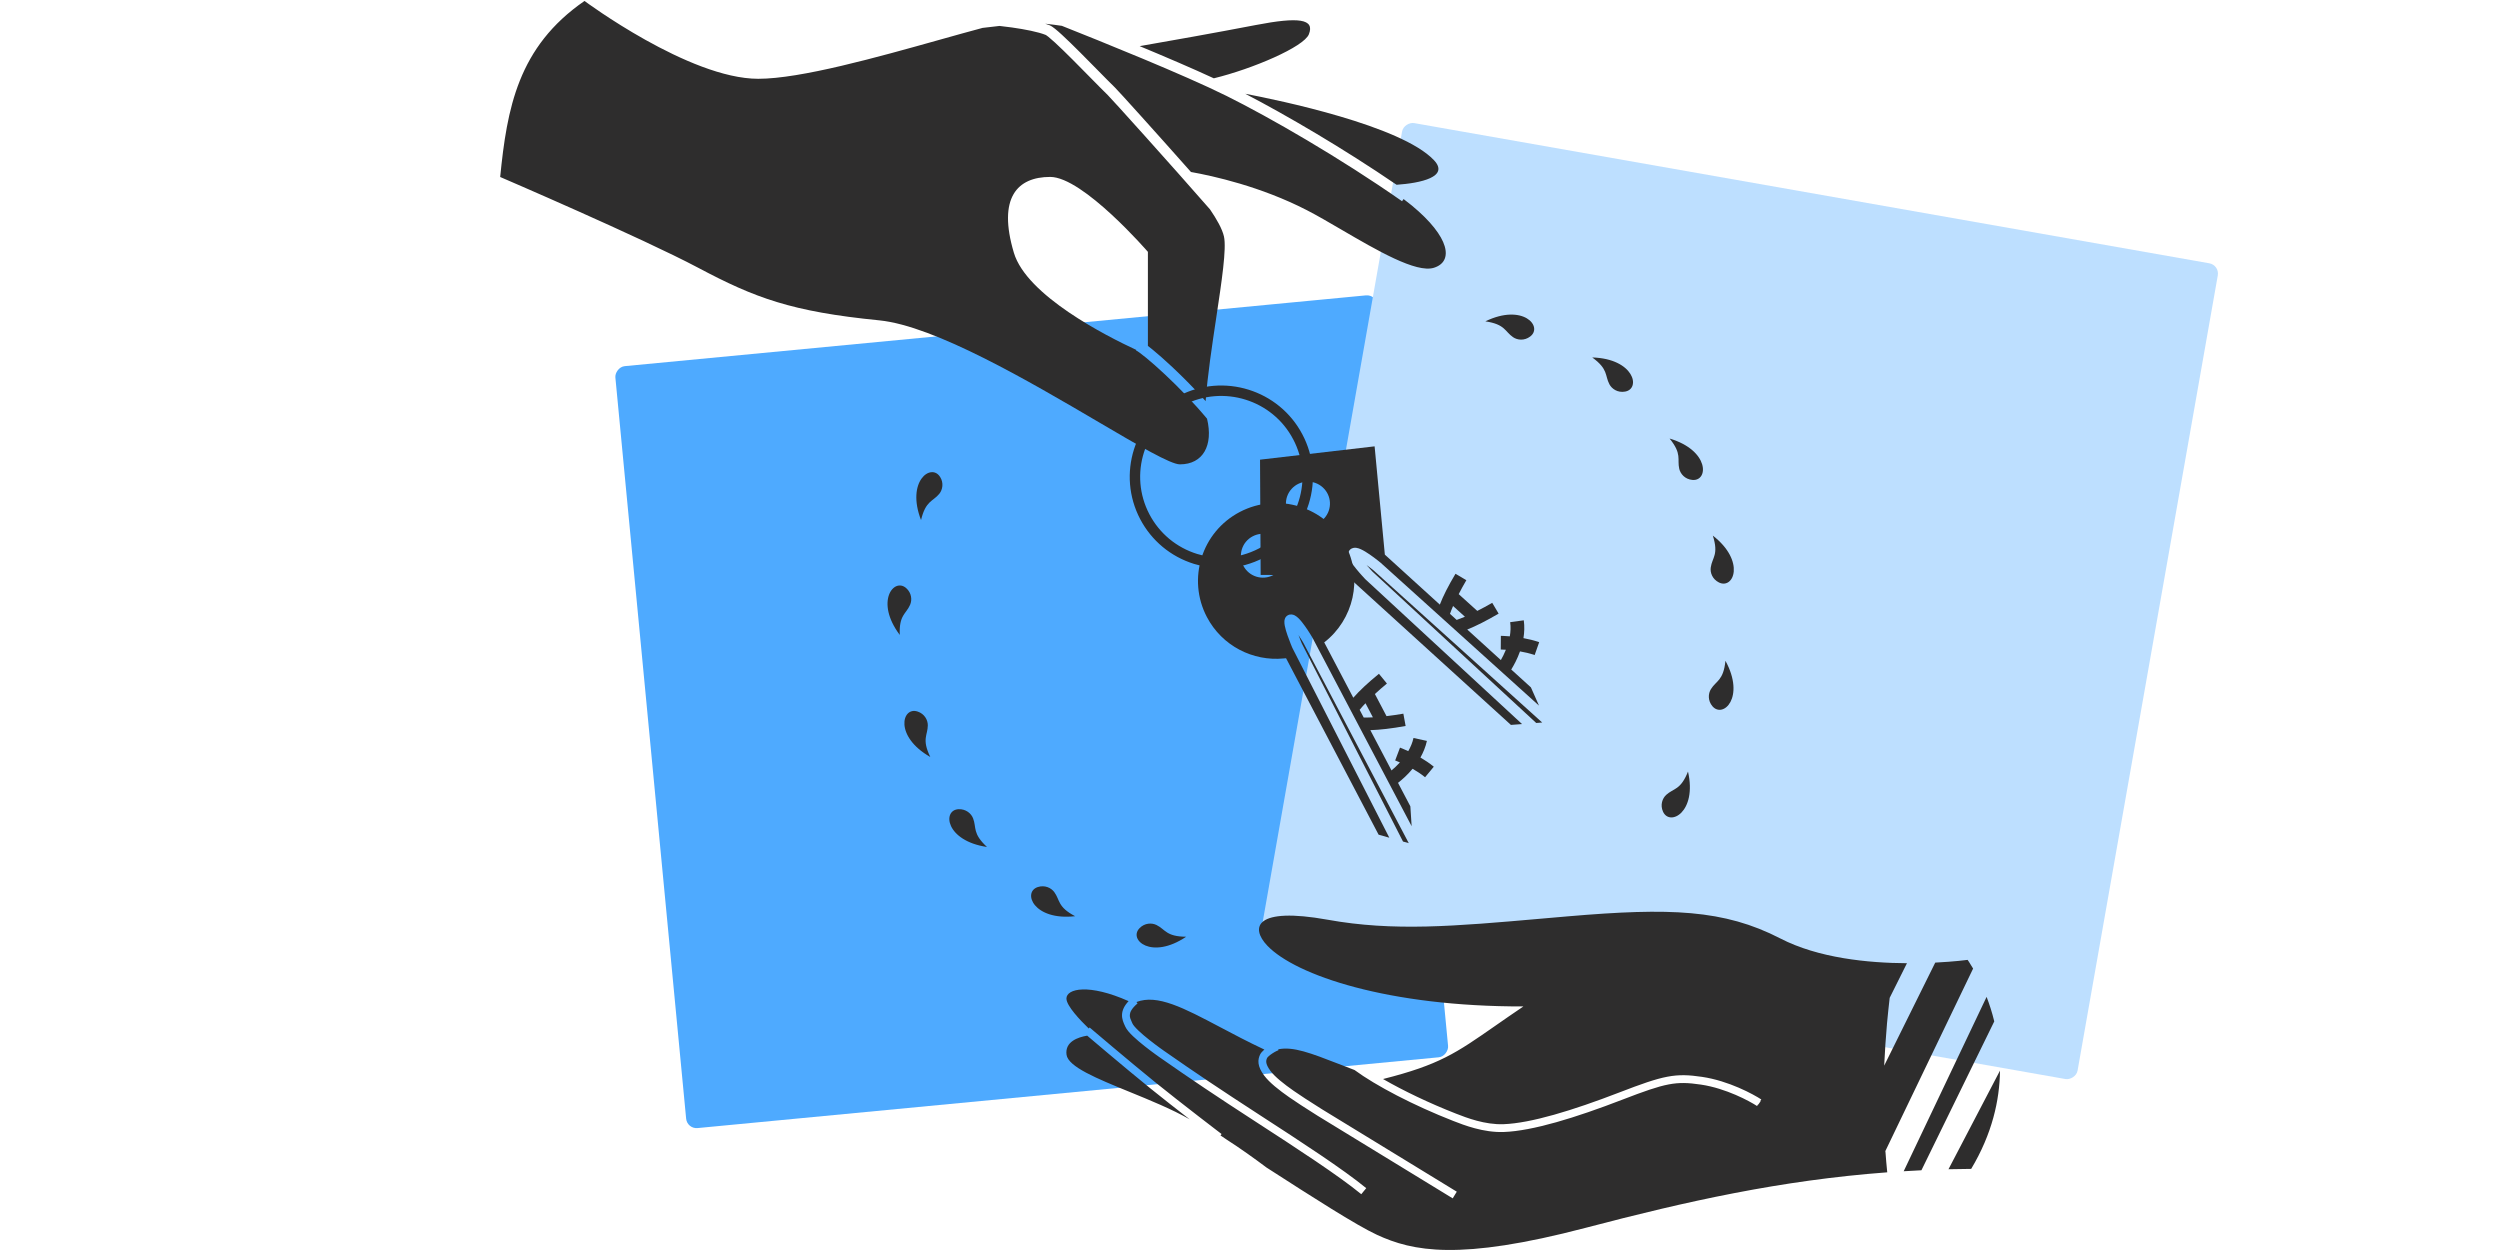 <svg width="240" height="120" viewBox="0 0 240 120" fill="none" xmlns="http://www.w3.org/2000/svg">
<rect width="73.513" height="73.513" rx="1" transform="matrix(0.995 -0.095 -0.095 -0.995 65.965 108.39)" fill="#4EAAFF"/>
<rect x="120.963" y="89.954" width="79.519" height="79.519" rx="1" transform="rotate(-80 120.963 89.954)" fill="#BDDFFF"/>
<g clip-path="url(#clip0_11070_35135)">
<path d="M117.656 54.033H117.259C116.431 54.033 115.597 53.908 114.775 53.656C112.662 52.998 110.931 51.56 109.901 49.604C107.78 45.568 109.344 40.567 113.394 38.453C117.446 36.338 122.467 37.9 124.587 41.936L124.588 41.937C125.618 43.893 125.819 46.125 125.159 48.236C124.498 50.341 123.057 52.068 121.094 53.093L121.094 53.093C120.011 53.658 118.843 53.975 117.656 54.033Z" stroke="#2E2D2D"/>
<path fill-rule="evenodd" clip-rule="evenodd" d="M129.156 52.301C130.87 55.551 129.936 59.491 127.126 61.669L129.917 66.982C130.493 66.325 131.331 65.532 132.379 64.684L133.144 65.621C132.743 65.948 132.353 66.29 131.99 66.626L133.106 68.748C133.624 68.69 134.174 68.607 134.722 68.512L134.94 69.697L134.935 69.695C133.597 69.938 132.45 70.069 131.552 70.094L133.585 73.963C133.822 73.766 134.107 73.505 134.392 73.191C134.116 73.07 133.941 73.004 133.936 73.002L134.401 71.772C134.431 71.783 134.742 71.9 135.192 72.11C135.414 71.725 135.595 71.302 135.695 70.846L136.983 71.127C136.854 71.709 136.632 72.242 136.361 72.721C136.788 72.972 137.235 73.268 137.644 73.604L136.805 74.618L136.802 74.612C136.427 74.304 136.008 74.031 135.609 73.803C135.107 74.406 134.582 74.863 134.21 75.153L135.394 77.406L135.517 79.314L126.004 61.236L125.999 61.226L125.994 61.218L125.561 61.469C125.994 61.218 125.994 61.218 125.994 61.217L125.994 61.217L125.994 61.217L125.993 61.215L125.99 61.21L125.978 61.19C125.968 61.173 125.954 61.149 125.935 61.118C125.899 61.057 125.846 60.969 125.781 60.866C125.653 60.659 125.475 60.383 125.282 60.112C125.093 59.846 124.874 59.563 124.664 59.358C124.561 59.258 124.436 59.151 124.296 59.078C124.168 59.013 123.908 58.917 123.638 59.062C123.347 59.217 123.31 59.521 123.302 59.627C123.292 59.771 123.311 59.925 123.336 60.061C123.388 60.34 123.489 60.673 123.595 60.979C123.701 61.289 123.818 61.591 123.908 61.815C123.953 61.927 123.992 62.02 124.019 62.085L124.052 62.161L124.06 62.181L124.063 62.187L124.063 62.188L124.064 62.189L124.064 62.189C124.064 62.189 124.064 62.189 124.523 61.99L124.064 62.189L124.07 62.204L124.077 62.218L133.375 80.419L132.345 80.129L123.461 63.19L123.242 63.21C120.293 63.501 117.324 62.02 115.864 59.239C113.942 55.585 115.357 51.062 119.027 49.146C122.696 47.23 127.235 48.637 129.156 52.296V52.301ZM134.688 80.787L135.241 80.942L125.122 61.711L125.114 61.698C125.106 61.683 125.092 61.66 125.075 61.632C125.041 61.574 124.991 61.492 124.93 61.394C124.853 61.269 124.758 61.12 124.653 60.965C124.718 61.14 124.783 61.304 124.837 61.44C124.88 61.547 124.917 61.635 124.943 61.697L124.973 61.767L124.977 61.777L134.688 80.787ZM119.369 54.331C118.828 53.299 119.22 52.03 120.258 51.486C121.291 50.943 122.567 51.343 123.108 52.375C123.65 53.407 123.257 54.672 122.22 55.215C121.187 55.753 119.911 55.358 119.369 54.326V54.331ZM131.087 67.511C130.881 67.725 130.699 67.932 130.545 68.118L130.526 68.142L130.915 68.881L130.951 68.882C131.197 68.888 131.487 68.877 131.798 68.865L131.443 68.188L131.087 67.511ZM124.3 59.699L124.301 59.697C124.302 59.682 124.303 59.685 124.3 59.699Z" fill="#2E2D2D"/>
<path d="M88.082 68.306C86.587 67.812 85.817 70.681 89.308 72.672C88.464 70.938 89.065 70.593 89.07 69.625C89.07 69.126 88.762 68.528 88.087 68.306H88.082Z" fill="#2E2D2D"/>
<path d="M92.014 77.684C90.44 77.768 90.773 80.721 94.75 81.309C93.335 80 93.762 79.457 93.415 78.558C93.236 78.094 92.724 77.649 92.014 77.684Z" fill="#2E2D2D"/>
<path d="M99.631 85.156C98.132 85.639 99.214 88.405 103.212 87.956C101.503 87.057 101.781 86.42 101.21 85.639C100.917 85.24 100.312 84.938 99.631 85.156Z" fill="#2E2D2D"/>
<path d="M109.399 89.101C108.296 90.222 110.541 92.173 113.872 89.926C111.941 89.916 111.891 89.23 111.022 88.8C110.575 88.578 109.895 88.593 109.399 89.101Z" fill="#2E2D2D"/>
<path d="M86.994 56.459C85.817 55.417 83.97 57.743 86.378 60.953C86.294 59.032 86.984 58.948 87.371 58.059C87.57 57.605 87.525 56.928 86.994 56.459Z" fill="#2E2D2D"/>
<path d="M90.237 45.768C89.388 44.444 86.974 46.183 88.419 49.926C88.866 48.054 89.551 48.158 90.167 47.412C90.485 47.027 90.624 46.365 90.242 45.768H90.237Z" fill="#2E2D2D"/>
<path d="M165.017 55.916C166.428 56.617 167.599 53.886 164.431 51.417C165.017 53.254 164.372 53.511 164.233 54.469C164.158 54.963 164.382 55.6 165.017 55.916Z" fill="#2E2D2D"/>
<path d="M162.465 46.074C164.034 46.217 164.133 43.249 160.28 42.099C161.497 43.595 160.99 44.069 161.209 45.012C161.323 45.496 161.76 46.01 162.47 46.074H162.465Z" fill="#2E2D2D"/>
<path d="M156 37.595C157.554 37.328 156.879 34.434 152.857 34.316C154.416 35.452 154.053 36.039 154.505 36.894C154.739 37.333 155.295 37.718 155.995 37.595H156Z" fill="#2E2D2D"/>
<path d="M146.903 32.301C148.154 31.348 146.213 29.096 142.593 30.849C144.505 31.131 144.455 31.822 145.255 32.37C145.667 32.652 146.337 32.736 146.903 32.301Z" fill="#2E2D2D"/>
<path d="M164.392 67.797C165.41 68.998 167.57 66.958 165.643 63.437C165.449 65.353 164.754 65.338 164.248 66.158C163.984 66.583 163.935 67.254 164.392 67.797Z" fill="#2E2D2D"/>
<path d="M159.65 77.921C160.3 79.353 162.937 77.975 162.048 74.069C161.338 75.862 160.677 75.654 159.957 76.306C159.59 76.642 159.357 77.274 159.65 77.921Z" fill="#2E2D2D"/>
<path fill-rule="evenodd" clip-rule="evenodd" d="M72.793 7.564C66.155 7.564 56.112 0.092 56.112 0.092C49.713 4.503 48.673 10.421 48.017 16.991C48.017 16.991 61.593 22.825 67.027 25.706C72.469 28.595 75.965 29.917 84.417 30.754C89.743 31.287 98.855 36.637 105.47 40.522C109.354 42.802 112.377 44.578 113.271 44.578C115.497 44.578 116.494 42.746 115.875 40.194C114.599 38.663 113.122 37.153 111.848 35.958C111.166 35.319 110.546 34.773 110.049 34.364C109.535 33.942 109.193 33.7 109.053 33.631L109.074 33.588C106.167 32.24 98.556 28.37 97.331 24.262C95.757 18.976 97.663 16.985 100.82 16.985C103.977 16.985 110.198 24.177 110.198 24.177V33.206C110.349 33.321 110.512 33.451 110.684 33.592C111.201 34.017 111.838 34.578 112.532 35.229C113.538 36.172 114.672 37.311 115.741 38.51C115.919 36.071 116.356 33.175 116.758 30.506L116.758 30.505C117.288 26.986 117.759 23.862 117.5 22.702C117.339 21.984 116.802 21.039 116.159 20.098C112.303 15.687 106.718 9.49 106.341 9.123C105.922 8.716 105.314 8.098 104.644 7.417L104.644 7.417C104.108 6.872 103.533 6.288 102.984 5.738C102.359 5.114 101.764 4.532 101.283 4.09C101.042 3.868 100.834 3.686 100.668 3.553C100.585 3.486 100.517 3.436 100.464 3.4C100.418 3.369 100.395 3.356 100.389 3.353C100.388 3.353 100.388 3.353 100.389 3.353C99.653 3.06 98.384 2.813 97.155 2.639C96.733 2.58 96.325 2.53 95.955 2.49L94.329 2.678C93.083 3.01 91.689 3.401 90.214 3.815L90.214 3.815C84.198 5.503 76.847 7.564 72.793 7.564ZM109.407 4.429C112.182 3.946 116.685 3.148 120.565 2.401C124.671 1.61 126.238 1.809 125.652 3.292C125.176 4.498 120.267 6.607 116.527 7.518C114.46 6.56 111.884 5.458 109.407 4.429ZM119.543 9.001C122.776 9.619 134.503 12.049 137.654 15.371C139.182 16.981 136.371 17.581 134.071 17.738C128.941 14.234 123.445 11.032 119.543 9.001ZM134.743 19.108C134.994 19.297 135.231 19.483 135.454 19.666C135.478 19.682 135.501 19.697 135.524 19.72C139.221 22.771 139.561 25.114 137.654 25.706C135.962 26.239 132.163 24.022 128.787 22.052C127.59 21.353 126.445 20.684 125.466 20.181C121.023 17.893 116.433 16.886 114.333 16.512C110.946 12.689 107.365 8.724 107.038 8.406C106.623 8.003 106.032 7.401 105.372 6.731C104.837 6.187 104.257 5.597 103.69 5.031C103.064 4.405 102.457 3.811 101.959 3.353C101.711 3.125 101.485 2.926 101.294 2.773C101.121 2.634 100.927 2.491 100.759 2.424C100.629 2.372 100.487 2.322 100.336 2.275C100.954 2.346 101.52 2.415 101.938 2.48C105.556 3.916 113.658 7.176 117.754 9.212C121.871 11.26 128.594 15.121 134.597 19.317L134.743 19.108Z" fill="#2E2D2D"/>
<path fill-rule="evenodd" clip-rule="evenodd" d="M132.945 53.244L131.962 42.849L120.963 44.128L121.023 55.195L129.231 55.21L145.049 69.592L146.117 69.51L131.08 55.613L131.069 55.602L131.058 55.591L131.42 55.246C131.058 55.591 131.058 55.591 131.058 55.591L131.058 55.59L131.057 55.59L131.056 55.589L131.052 55.585L131.037 55.568L130.98 55.508C130.932 55.456 130.863 55.382 130.782 55.292C130.62 55.114 130.405 54.87 130.198 54.615C129.993 54.364 129.782 54.087 129.637 53.842C129.566 53.723 129.494 53.585 129.454 53.446C129.425 53.344 129.355 53.045 129.574 52.8C129.778 52.572 130.055 52.572 130.197 52.59C130.353 52.61 130.508 52.667 130.639 52.726C130.907 52.847 131.21 53.037 131.48 53.222C131.755 53.41 132.018 53.608 132.21 53.758C132.307 53.834 132.387 53.898 132.443 53.943C132.47 53.965 132.493 53.983 132.508 53.996L132.525 54.01L132.53 54.014L132.531 54.015L132.532 54.016L132.532 54.016C132.532 54.016 132.532 54.016 132.213 54.401L132.532 54.016L132.54 54.022L132.548 54.029L147.744 67.739L146.968 65.99L145.079 64.273C145.327 63.874 145.66 63.267 145.92 62.534C146.375 62.611 146.862 62.723 147.32 62.884L147.325 62.889L147.762 61.649C147.262 61.474 146.74 61.349 146.251 61.261C146.34 60.718 146.364 60.141 146.283 59.55L144.977 59.728C145.041 60.19 145.018 60.65 144.942 61.088C144.447 61.045 144.115 61.042 144.083 61.042L144.073 62.355C144.078 62.355 144.265 62.357 144.566 62.376C144.409 62.764 144.235 63.102 144.082 63.367L140.856 60.434C141.69 60.104 142.693 59.595 143.864 58.909H143.869L143.254 57.872C142.772 58.148 142.285 58.415 141.819 58.647L140.036 57.037C140.259 56.597 140.508 56.143 140.771 55.699L139.728 55.081C139.038 56.236 138.537 57.228 138.224 58.043L132.945 53.244ZM148.05 69.362L131.886 54.779L131.874 54.769C131.86 54.758 131.84 54.742 131.814 54.721C131.762 54.678 131.687 54.618 131.596 54.547C131.479 54.457 131.338 54.349 131.186 54.239C131.308 54.381 131.425 54.513 131.524 54.621C131.601 54.707 131.666 54.777 131.711 54.826L131.764 54.882L131.771 54.89L147.477 69.406L148.05 69.362ZM139.84 59.512L139.198 58.928C139.278 58.702 139.376 58.447 139.495 58.178L140.632 59.205C140.344 59.324 140.076 59.432 139.842 59.511L139.84 59.512ZM124.141 49.896C125 50.681 126.331 50.622 127.12 49.763H127.125C127.91 48.904 127.85 47.575 126.986 46.79C126.122 46.005 124.787 46.064 124.002 46.923C123.213 47.783 123.277 49.116 124.141 49.896ZM130.416 53.172L130.415 53.17C130.411 53.155 130.414 53.157 130.416 53.172Z" fill="#2E2D2D"/>
<path fill-rule="evenodd" clip-rule="evenodd" d="M181.175 112.543C181.106 111.887 181.051 111.22 181.001 110.529H180.981L189.418 92.983C189.1 92.44 188.892 92.148 188.892 92.148C188.892 92.148 187.67 92.316 185.783 92.41L180.882 102.301C180.942 100.973 181.036 99.605 181.155 98.222C181.23 97.408 181.319 96.593 181.409 95.793L183.067 92.469C179.348 92.45 174.561 91.981 170.906 90.089C165.494 87.299 160.28 87.136 150.548 87.966C149.659 88.042 148.797 88.118 147.96 88.191C139.644 88.921 133.774 89.436 127.448 88.292C120.497 87.042 119.99 89.032 121.668 90.79C124.385 93.63 133.273 96.647 146.248 96.618C145.204 97.322 144.312 97.943 143.517 98.497L143.517 98.497C139.782 101.099 138.165 102.225 132.771 103.586C134.71 104.703 137.199 105.902 139.792 106.915C140.807 107.311 142.555 107.989 144.348 107.922C146.96 107.825 150.94 106.618 155.471 104.87C157.579 104.056 158.92 103.584 160.052 103.368C161.202 103.147 162.126 103.192 163.395 103.379C165.962 103.757 168.323 105.05 169.086 105.549L168.991 105.694C169.005 105.704 169.015 105.71 169.02 105.714L168.796 106.04C168.795 106.039 168.788 106.034 168.775 106.025L168.676 106.177C167.962 105.711 165.705 104.478 163.286 104.121C162.061 103.941 161.23 103.906 160.193 104.104C159.137 104.306 157.857 104.753 155.741 105.57C151.216 107.316 147.128 108.569 144.375 108.671C142.415 108.744 140.537 108.011 139.532 107.618L139.519 107.613C135.708 106.125 132.072 104.222 130.035 102.721C129.501 102.518 129.002 102.325 128.534 102.144L128.534 102.144C125.806 101.087 124.148 100.445 122.719 100.732L122.723 100.824C122.729 100.824 122.733 100.824 122.735 100.823C122.735 100.823 122.736 100.823 122.736 100.823C122.736 100.823 122.735 100.823 122.735 100.824C122.731 100.824 122.72 100.827 122.7 100.834C122.666 100.845 122.62 100.864 122.564 100.891C122.452 100.944 122.316 101.019 122.18 101.107C122.044 101.194 121.915 101.289 121.813 101.378C121.703 101.475 121.657 101.538 121.647 101.559C121.579 101.698 121.542 101.828 121.564 101.995C121.587 102.172 121.682 102.43 121.962 102.806C122.385 103.372 123.234 104.052 124.201 104.725C124.923 105.228 125.68 105.708 126.327 106.117L126.327 106.117C126.536 106.25 126.733 106.375 126.914 106.491L139.851 114.402L139.46 115.042L126.519 107.129L126.512 107.125L126.512 107.125C126.337 107.012 126.143 106.889 125.936 106.758L125.936 106.758L125.936 106.758C125.287 106.347 124.509 105.854 123.772 105.34C122.81 104.67 121.865 103.93 121.361 103.254C121.035 102.818 120.866 102.44 120.821 102.093C120.774 101.736 120.864 101.455 120.972 101.231C121.05 101.072 121.19 100.928 121.318 100.815C121.339 100.797 121.36 100.778 121.382 100.76C119.832 100.032 118.424 99.288 117.142 98.61L117.142 98.61C113.655 96.768 111.095 95.415 109.098 96.195L109.208 96.325C108.604 96.836 108.474 97.198 108.463 97.439C108.452 97.674 108.54 97.869 108.657 98.127C108.676 98.168 108.695 98.211 108.715 98.256C108.776 98.394 108.971 98.632 109.292 98.938C109.598 99.231 109.977 99.548 110.351 99.843C110.723 100.137 111.084 100.405 111.352 100.6C111.486 100.697 111.597 100.776 111.674 100.83C111.713 100.858 111.743 100.879 111.763 100.893L111.786 100.909L111.792 100.913L111.793 100.914L111.793 100.914L111.793 100.914L111.795 100.915C114.689 102.941 117.25 104.654 120.902 107.022C124.954 109.648 128.936 112.241 131.158 114.063L131.046 114.2C131.047 114.201 131.047 114.202 131.048 114.203L130.972 114.29L130.683 114.643C128.501 112.854 124.562 110.288 120.494 107.651C116.837 105.281 114.269 103.562 111.366 101.53L111.365 101.53L111.364 101.529L111.358 101.525L111.333 101.508C111.312 101.493 111.281 101.471 111.241 101.443C111.162 101.387 111.049 101.306 110.912 101.207C110.638 101.008 110.268 100.733 109.885 100.431C109.504 100.129 109.105 99.796 108.774 99.481C108.458 99.179 108.157 98.85 108.029 98.559C108.015 98.528 108 98.495 107.983 98.458C107.867 98.209 107.694 97.836 107.714 97.404C107.733 96.986 107.922 96.56 108.345 96.109C104.537 94.411 102.377 94.9 102.377 95.862C102.384 96.566 103.695 97.941 104.519 98.736L104.604 98.637L104.604 98.637L104.604 98.638L104.606 98.64L104.615 98.647L104.647 98.674L104.773 98.782C104.883 98.875 105.043 99.011 105.243 99.18C105.642 99.519 106.2 99.991 106.836 100.526C108.108 101.596 109.688 102.915 110.926 103.916C112.163 104.916 113.749 106.153 115.026 107.141C115.665 107.635 116.226 108.066 116.628 108.373C116.828 108.527 116.989 108.65 117.1 108.735L117.227 108.832L117.259 108.857L117.268 108.863L117.27 108.865L117.27 108.865L117.27 108.865L117.167 109.001C117.39 109.157 117.592 109.294 117.77 109.408C119.057 110.232 120.427 111.215 121.614 112.104C121.635 112.112 121.652 112.124 121.666 112.133L121.673 112.139L121.817 112.231C125.91 114.865 130.193 117.621 132.19 118.543C135.617 120.124 140.071 121.062 152.236 117.867C161.929 115.319 170.976 113.304 181.175 112.543ZM104.37 99.423C104.472 99.51 104.603 99.621 104.758 99.752C105.158 100.091 105.717 100.564 106.353 101.1C107.626 102.171 109.211 103.494 110.454 104.499C111.584 105.412 113 106.52 114.209 107.456C112.507 106.482 110.385 105.615 108.41 104.809L108.41 104.809L108.41 104.809L108.41 104.809L108.41 104.809C105.294 103.536 102.545 102.413 102.387 101.254C102.217 99.999 103.487 99.57 104.37 99.423ZM191.449 98.055L184.457 112.346C183.886 112.371 183.315 112.405 182.754 112.44L190.714 95.699C190.982 96.4 191.24 97.185 191.449 98.055ZM189.234 112.213C191.245 108.855 191.965 105.625 192 102.785V102.78L187.054 112.247C187.774 112.227 188.499 112.218 189.234 112.213Z" fill="#2E2D2D"/>
</g>
<defs>
<clipPath id="clip0_11070_35135">
<rect width="144" height="120" fill="white" transform="translate(48)"/>
</clipPath>
</defs>
</svg>
